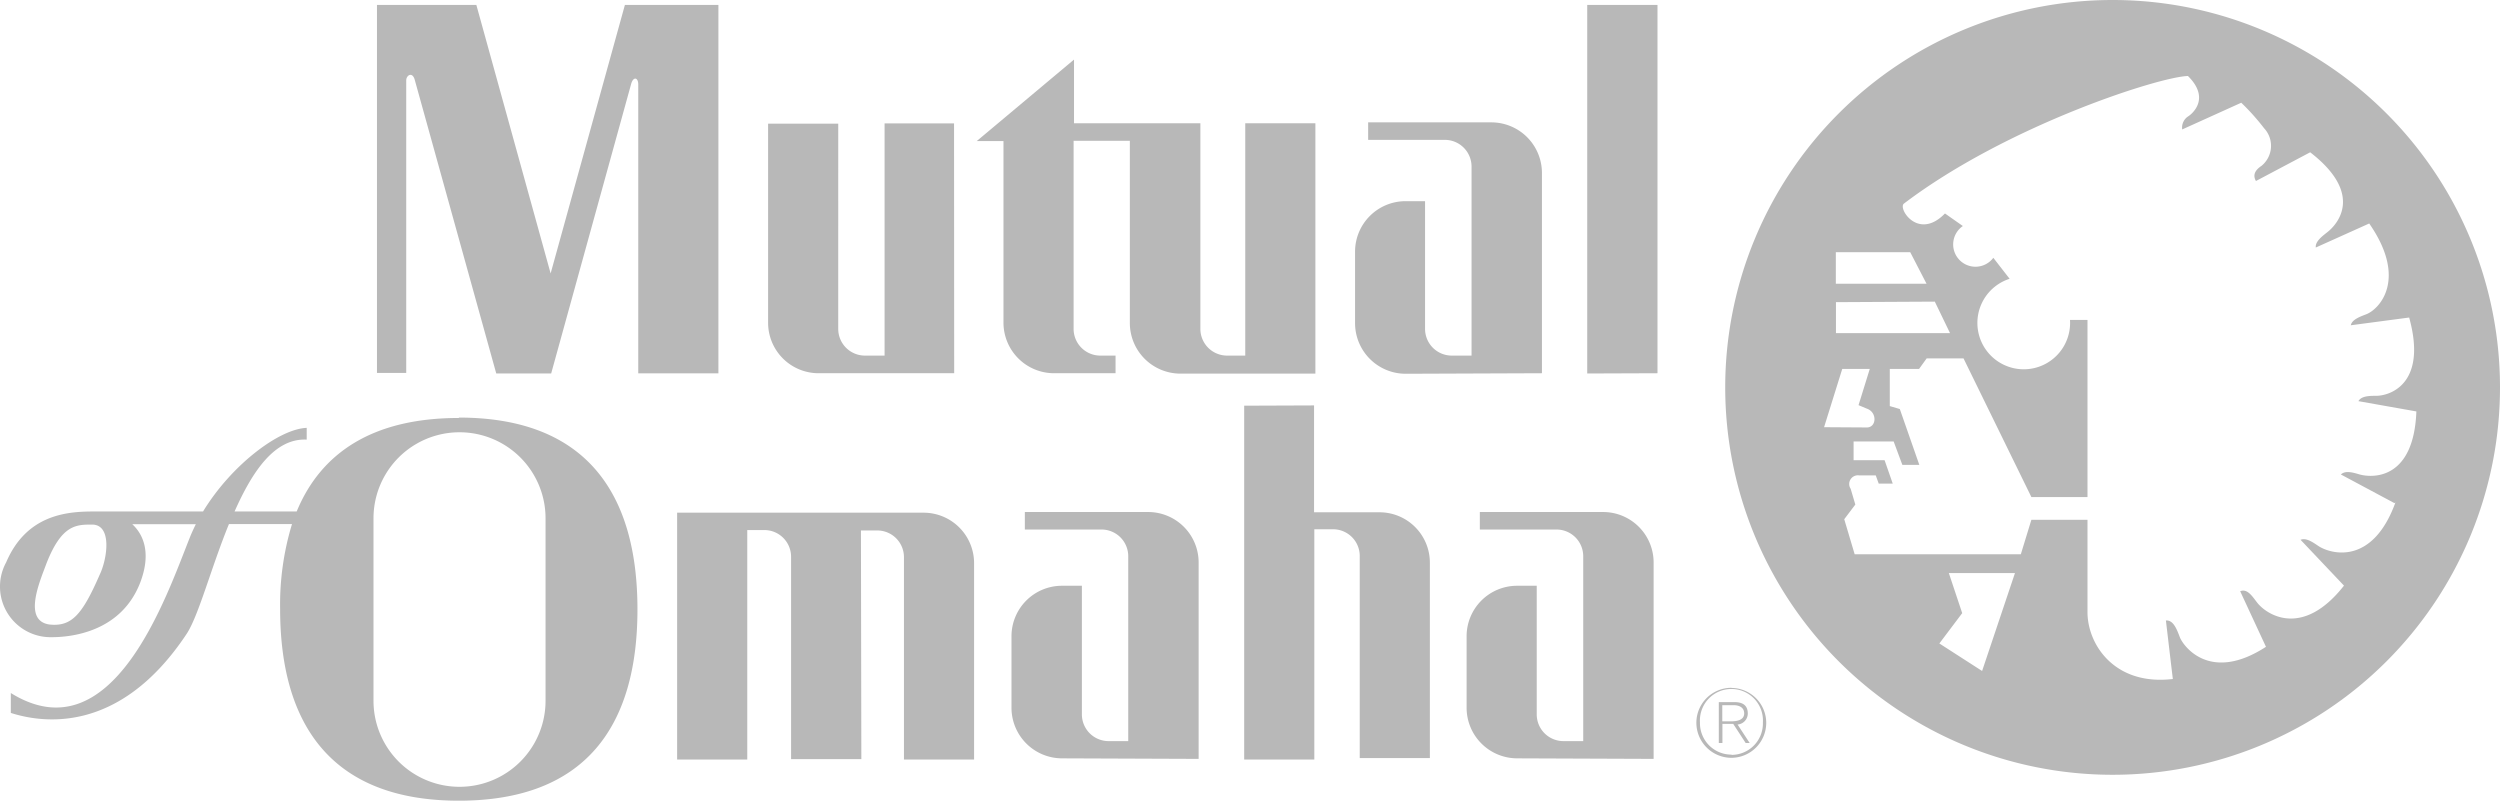 <svg xmlns="http://www.w3.org/2000/svg" id="Layer_1" data-name="Layer 1" viewBox="-0.02 0 187.15 59.94" fill="#b8b8b8">

  <path class="cls-1" d="M132.4,117.87a2.62,2.62,0,0,0-2.63,2.61h0a2.63,2.63,0,0,0,2.62,2.63h0A2.62,2.62,0,0,0,135,120.5h0a2.62,2.62,0,0,0-2.62-2.62Zm0,5a2.35,2.35,0,0,1-2.36-2.4,2.36,2.36,0,1,1,4.71,0A2.35,2.35,0,0,1,132.4,122.89Zm-5.54-28.55V66.75H121.6V94.34Zm-52.65,0H64.06a3.78,3.78,0,0,1-3.78-3.78V75.64h5.25V91a2,2,0,0,0,2,2H69V75.62H74.2Zm7.47,0a3.79,3.79,0,0,1-3.78-3.79V76.94h-2l7.28-6.1v4.77h9.46V91a2,2,0,0,0,2,2H96V75.61h5.25V94.35H91.14a3.79,3.79,0,0,1-3.78-3.79V76.92l-4.21,0V91a2,2,0,0,0,2,2h1.14v1.32Zm36.53,0v-15a3.79,3.79,0,0,0-3.79-3.78H105.2v1.31h5.74a2,2,0,0,1,2,2V93h-1.48a2,2,0,0,1-2-2V81.44H108a3.78,3.78,0,0,0-3.78,3.78h0v5.35A3.79,3.79,0,0,0,108,94.36Zm8.36,28.87v-14.7a3.78,3.78,0,0,0-3.78-3.78h-9.23v1.31h5.74a2,2,0,0,1,2,2v13.84h-1.48a2,2,0,0,1-2-2v-9.63h-1.47a3.78,3.78,0,0,0-3.78,3.78h0v5.35a3.79,3.79,0,0,0,3.78,3.79Zm-34.06,0v-14.7a3.78,3.78,0,0,0-3.78-3.78H79.5v1.31h5.74a2,2,0,0,1,2,2v13.84H85.77a2,2,0,0,1-2-2v-9.63H82.28a3.78,3.78,0,0,0-3.78,3.78v5.35a3.79,3.79,0,0,0,3.78,3.79ZM49.56,66.75h7V94.33h-6V72.71c0-.53-.35-.62-.52-.09l-6,21.72H39.93L33.84,72.4c-.17-.7-.65-.39-.65,0v21.9H31V66.75h7.44L44,86.85Zm46.36,30v26.49h5.25V106h1.4a2,2,0,0,1,2,2v15.13h5.25V108.51a3.77,3.77,0,0,0-3.78-3.78h-4.89v-8Zm-28.69,9.34h1.22a2,2,0,0,1,2,2v15.15h5.25v-14.7a3.78,3.78,0,0,0-3.78-3.78H53.47v18.48h5.25V106.06H60a2,2,0,0,1,2,2v15.15h5.26Zm-30.1-8.42c-6.45,0-10.33,2.61-12.14,7H20.34c1.33-3,3-5.5,5.4-5.38v-.88c-2.07.08-5.64,2.78-7.76,6.26H9.76c-2,0-5,.25-6.52,3.81a3.79,3.79,0,0,0,3.41,5.6c1.4,0,5.17-.35,6.62-4.07.81-2.11.33-3.54-.59-4.39h4.76c-.16.33-.32.67-.45,1-1.75,4.38-5.78,16.37-13.4,11.64v1.49c2.19.7,8.05,1.75,13.13-5.87.91-1.33,1.86-5,3.2-8.27h4.72a20.68,20.68,0,0,0-.89,6.35c0,8.76,3.92,14.36,13.38,14.36S50.5,120.77,50.5,112,46.59,97.64,37.13,97.64ZM10.24,109.41c-1.31,3-2.1,3.9-3.77,3.72-2-.3-.7-3.24-.22-4.55,1.14-2.93,2.24-2.93,3.42-2.93C11.2,105.65,10.81,108.23,10.24,109.41Zm33.38,9.43a6.44,6.44,0,0,1-12.88,0V105.18a6.44,6.44,0,1,1,12.88,0Z" transform="translate(-2.8 -66.38)"></path>
  <path class="cls-1" d="M132.82,120.62a.83.83,0,0,0,.8-.82c0-.56-.31-.86-1-.86h-1.17V122h.27v-1.43h.81l.93,1.43h.3l-.93-1.42Zm-.45-.24h-.66v-1.21h.85c.37,0,.79.14.79.62S132.84,120.38,132.37,120.38Zm28.56-54a29,29,0,1,0,29,29A29,29,0,0,0,160.93,66.38ZM140.22,85.26h5.56L147,87.62h-6.79V85.26Zm7.4,3.7,1.14,2.36h-8.54V89Zm-8.29,9.4L140.69,94h2.06l-.84,2.71.62.26c.79.27.74,1.41,0,1.41Zm11.83,18.25-3.2-2.06,1.71-2.27-1-3h4.95ZM182.1,104c-1.73,4.76-4.87,3.85-5.77,3.25-.44-.3-.93-.63-1.33-.46l3.25,3.43c-3.14,4-5.84,2.13-6.5,1.27-.37-.48-.74-1.07-1.27-.85l1.93,4.16c-4.25,2.76-6.22-.13-6.44-.7s-.48-1.32-1.05-1.27c0,0,.52,4.42.52,4.38-4.37.52-6.39-2.59-6.39-5v-6.92h-4.2l-.79,2.58H141.62l-.78-2.62.83-1.1-.35-1.18a.65.65,0,0,1,.65-1h1.23l.22.61h1.05l-.61-1.75h-2.32v-1.4h3l.65,1.75h1.27L145,97l-.75-.22V94h2.19l.57-.79h2.76l5.08,10.38h4.2V90.33h-1.31a3.47,3.47,0,1,1-4.52-3.08L152,85.68a1.67,1.67,0,1,1-2.28-2.38l-1.34-.94c-2,2.06-3.55-.39-3.07-.74,7.67-5.82,19.12-9.5,21.26-9.55,1.69,1.67.33,2.81.05,3a1,1,0,0,0-.48,1l4.42-2a17.06,17.06,0,0,1,1.71,1.91,1.93,1.93,0,0,1-.2,2.82c-.66.44-.57.85-.41,1.13l4.06-2.15c4,3.09,2.11,5.35,1.26,6-.42.33-.89.7-.84,1.13l4-1.8c2.89,4.16.77,6.42-.23,6.8-.5.19-1.06.4-1.15.82h0l4.37-.58c1.35,4.88-1.34,5.83-2.42,5.86-.53,0-1.15,0-1.38.4l4.34.77c-.19,5.06-3.2,5-4.24,4.72-.51-.15-1.08-.32-1.41,0l4,2.14Z" transform="translate(-2.8 -66.38)"></path>
</svg>